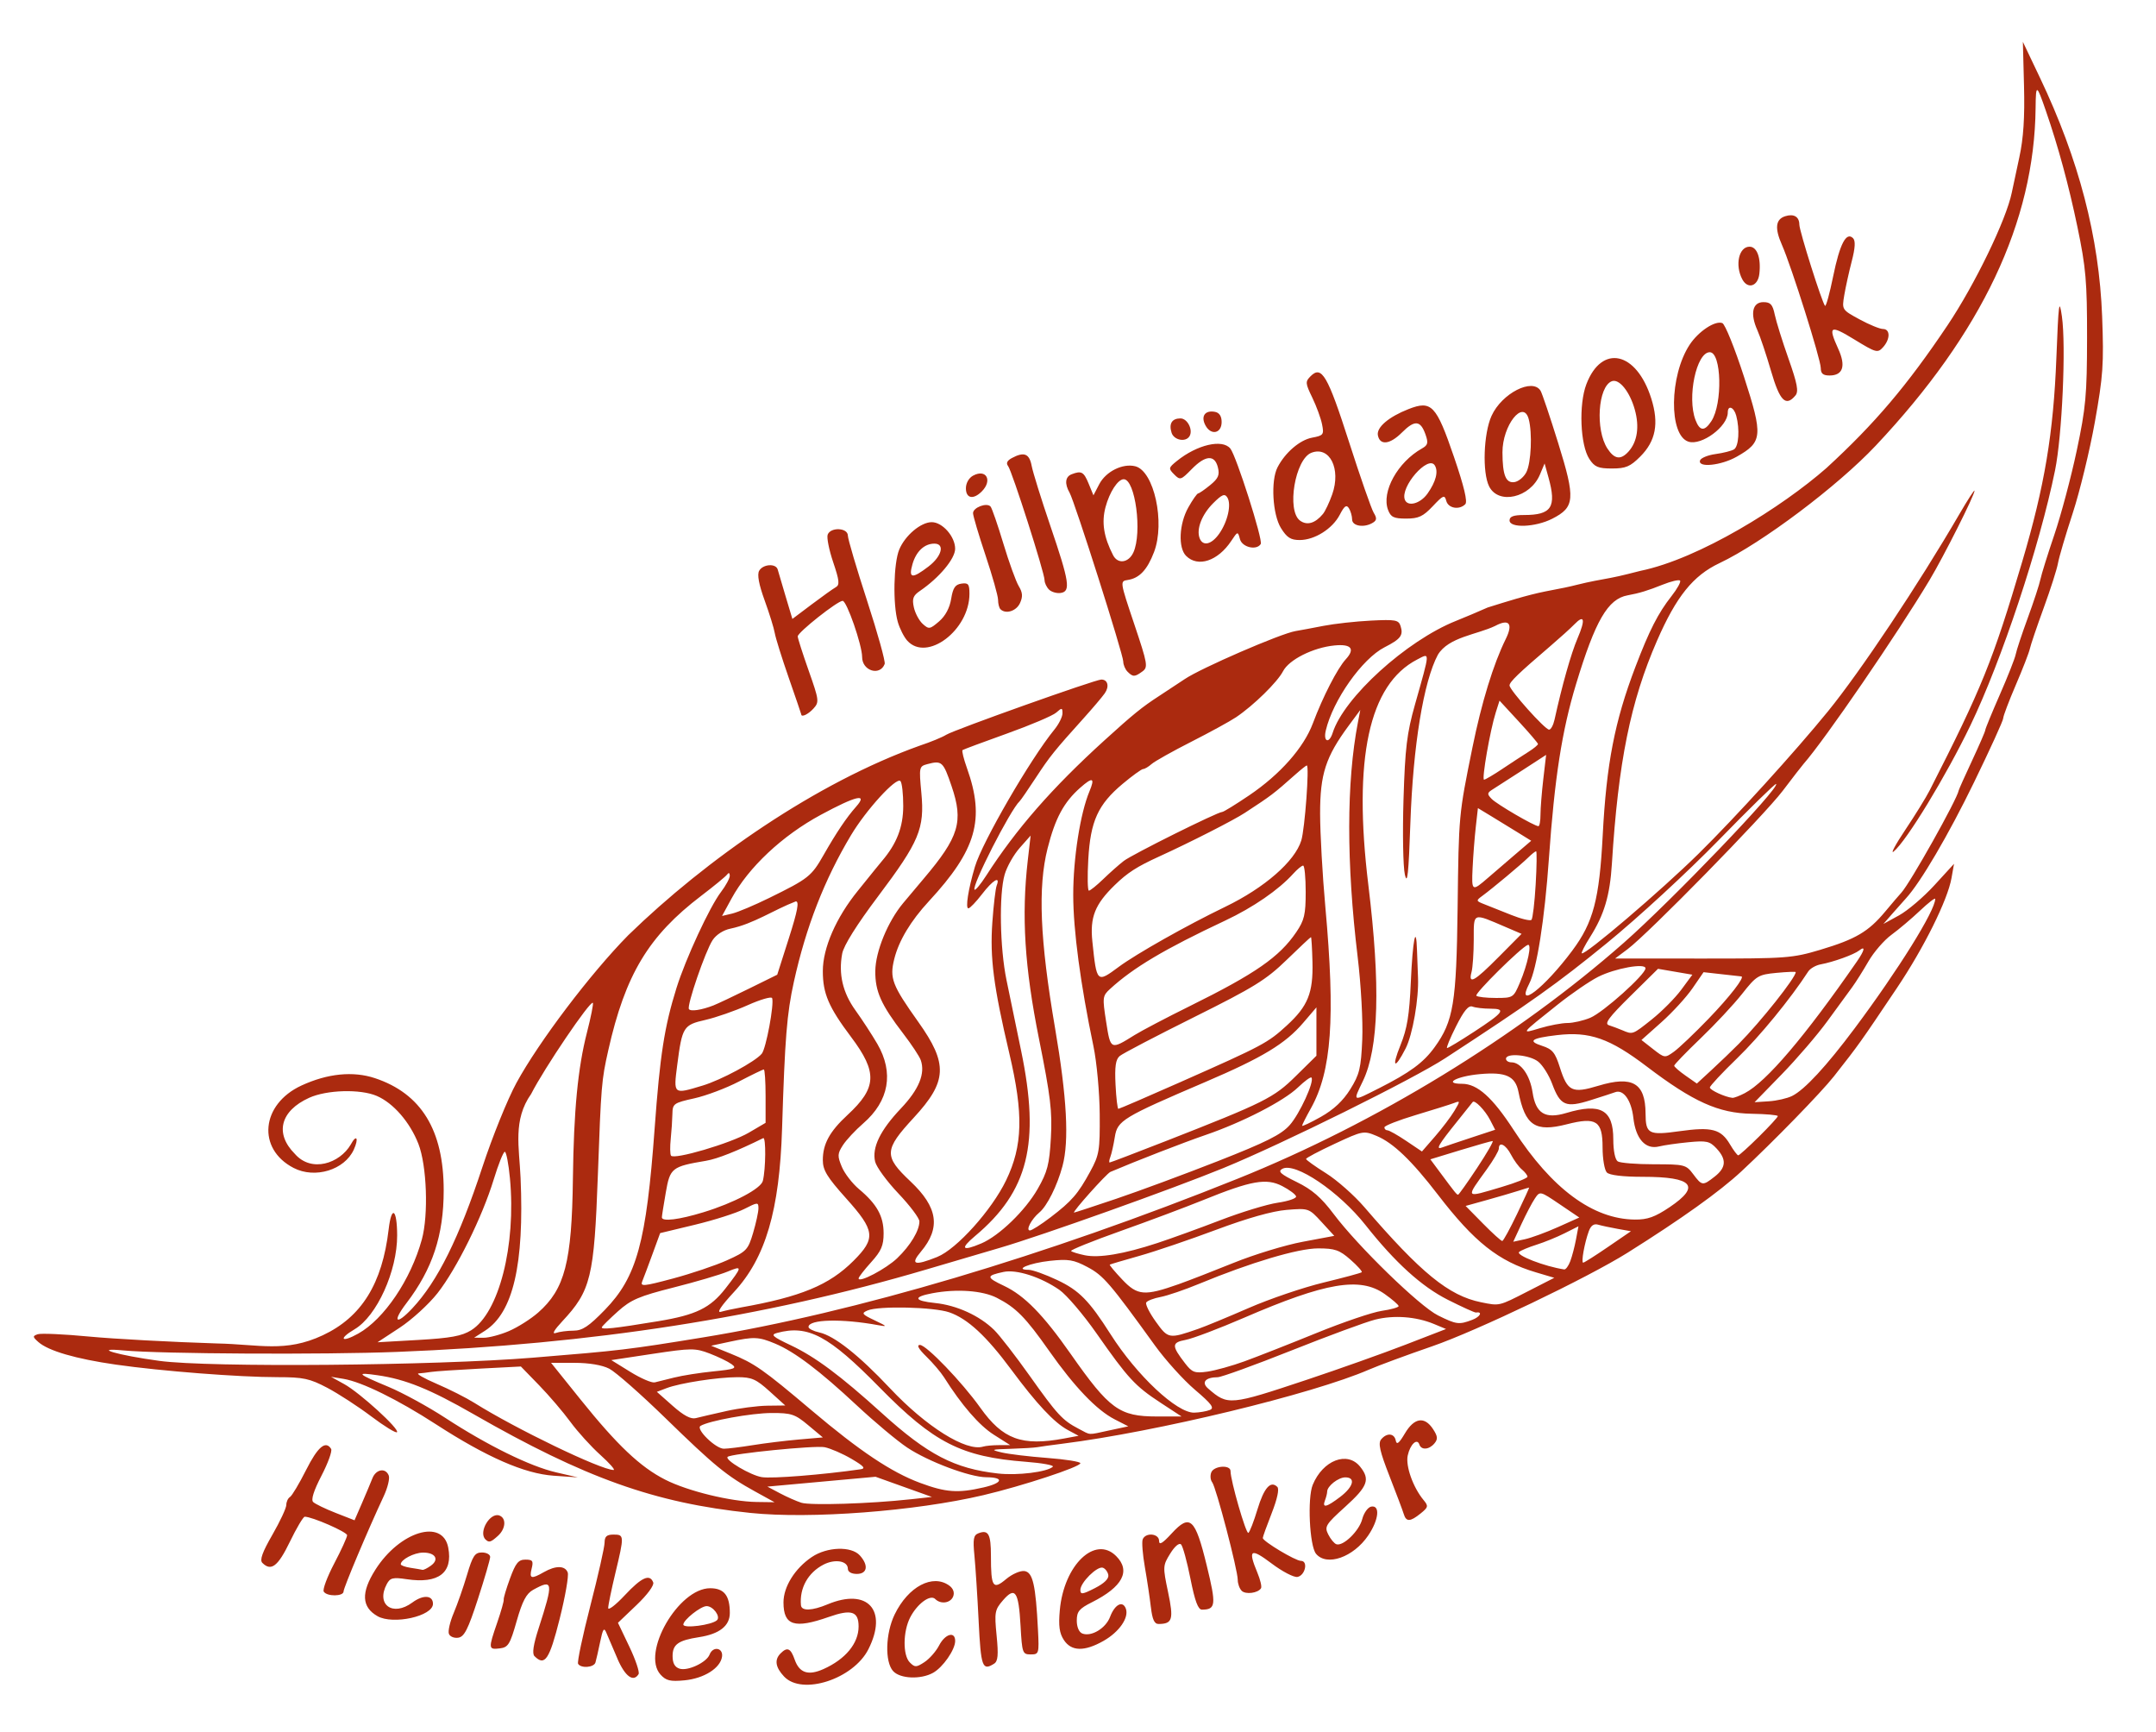 <?xml version="1.0" encoding="UTF-8" standalone="no"?>
<!-- Created with Inkscape (http://www.inkscape.org/) -->

<svg
   xmlns:dc="http://purl.org/dc/elements/1.1/"
   xmlns:cc="http://creativecommons.org/ns#"
   xmlns:rdf="http://www.w3.org/1999/02/22-rdf-syntax-ns#"
   xmlns:svg="http://www.w3.org/2000/svg"
   xmlns="http://www.w3.org/2000/svg"
   xmlns:sodipodi="http://sodipodi.sourceforge.net/DTD/sodipodi-0.dtd"
   xmlns:inkscape="http://www.inkscape.org/namespaces/inkscape"
   version="1.1"
   id="svg2"
   width="125"
   height="100.389"
   viewBox="0 0 125 100.389"
   sodipodi:docname="20250317_LOGO_Haeder_125x100.svg"
   inkscape:version="0.92.5 (2060ec1f9f, 2020-04-08)"
   inkscape:export-filename="20250317Logo.png"
   inkscape:export-xdpi="96"
   inkscape:export-ydpi="96">
  <defs
     id="defs6" />
  <sodipodi:namedview
     pagecolor="#ffffff"
     bordercolor="#666666"
     borderopacity="1"
     objecttolerance="10"
     gridtolerance="10"
     guidetolerance="10"
     inkscape:pageopacity="0"
     inkscape:pageshadow="2"
     inkscape:window-width="1920"
     inkscape:window-height="1016"
     id="namedview4"
     showgrid="false"
     inkscape:zoom="1.4142136"
     inkscape:cx="295.24601"
     inkscape:cy="158.94478"
     inkscape:window-x="0"
     inkscape:window-y="27"
     inkscape:window-maximized="1"
     inkscape:current-layer="layer1"
     inkscape:showpageshadow="2"
     inkscape:pagecheckerboard="0"
     inkscape:deskcolor="#d1d1d1" />
  <g
     id="g820"
     transform="translate(-44.611,-137.346)" />
  <g
     inkscape:groupmode="layer"
     id="layer1"
     inkscape:label="Freigestellt ohne Schatten"
     style="display:inline"
     transform="translate(-44.611,-137.346)">
    <g
       id="g919"
       transform="matrix(0.776,0,0,0.776,10.013,53.362)">
      <path
         inkscape:export-ydpi="259.31"
         inkscape:export-xdpi="259.31"
         sodipodi:nodetypes="csccsssssssccssccsssscsccccssccscccccssssccccccsscccccccccssccscscscsccscssscsccscscscccsscscccscccsccccsscscccscccsccssccccsccccscccssccccsscscscscccccccccsccssccccssccscsccscccscccscccsscccscccsccsccccscccsccsccssccccccssccsccccsssccsccscscssccscccsccsccssccccccscscccscssccsscscsscccsccsscscscccscsssscscscsscscccccssscscscsccccccccssccsssccscsccccscsssccssccscscccscccccsscccscsssccsccscscscccsccscsscssscccsccccccccscccscccccccccccsccsccccscsscscsccccccccscsccsccsssscssssssscssccsscccscccsscccscccccsccsssccccsssccccsssccsscccscssccscsssscscsscssccccscssccscsscscccssscsccssssssccsssccccccsccscccccscccccccccccsscsccscccsssscccccsssscsscsssssscsccssssscccsccsccscscccssscsscccscssccccccscscccsscsscsccscccscccssscccsscccssccscscsscccsscsccscccccscccsssscsscscccccccssccscccsscsccccccccsscsscscsccccsscccccscccscscssccccscscccsccscsccsscsscscscccscccsscccscsscsccssccsscccccsscccccccscssccscccsssccccsccsscsssscscscssccssscssscssccccsccscscsccccccccscsscccccssssssssscssssccsccccccccscccccccscsscssccssccsccccccccssssscccssccccsssscssccsscscsccccscssssscccscccsccscccscccccscscccsccssccccsccsccccccscscsccccscccccccccscccsscccssssscccccsccscccssscccsccscccsccsscccsccccccscccscsscccssccccccscccccssccccscccsscccssccccsssccssccccsscsccscscccccccsccscsccsccssccsccccscccsccsccsscscscscscscscccscc"
         inkscape:connector-curvature="0"
         id="path824-3-6"
         d="m 103.168,233.466 c -0.652,-0.694 -0.736,-1.257 -0.26,-1.733 0.499,-0.499 0.753,-0.386 1.052,0.47 0.347,0.995 1.014,1.214 2.149,0.705 1.649,-0.739 2.625,-1.923 2.625,-3.183 0,-1.132 -0.538,-1.305 -2.22,-0.714 -2.577,0.906 -3.392,0.645 -3.392,-1.087 0,-1.168 0.855,-2.537 2.117,-3.387 1.137,-0.766 2.947,-0.826 3.587,-0.119 0.669,0.739 0.564,1.382 -0.226,1.382 -0.402,0 -0.668,-0.153 -0.668,-0.383 0,-0.592 -0.958,-0.757 -1.818,-0.313 -1.161,0.6 -1.805,1.758 -1.687,3.034 0.041,0.448 0.825,0.421 1.994,-0.067 2.988,-1.248 4.518,0.434 3.048,3.351 -1.127,2.235 -4.954,3.476 -6.3,2.044 z m -9.235,-0.149 c -1.451,-1.603 1.337,-6.448 3.71,-6.448 1.04,0 1.47,0.541 1.47,1.847 0,0.966 -0.775,1.574 -2.31,1.81 -1.547,0.238 -1.966,0.539 -1.966,1.412 0,0.533 0.162,0.826 0.521,0.94 0.613,0.195 2.018,-0.466 2.244,-1.055 0.249,-0.65 1.028,-0.512 0.928,0.164 -0.127,0.855 -1.348,1.622 -2.805,1.762 -1.063,0.102 -1.378,0.026 -1.792,-0.431 z m 4.22,-4.059 c 0.288,-0.272 -0.286,-1.053 -0.774,-1.053 -0.438,0 -1.74,1.032 -1.74,1.379 0,0.312 2.129,0.036 2.514,-0.326 z m -7.429,2.889 c -0.335,-0.772 -0.709,-1.644 -0.83,-1.937 -0.181,-0.441 -0.264,-0.323 -0.47,0.668 -0.138,0.661 -0.295,1.353 -0.35,1.537 -0.113,0.379 -1.079,0.455 -1.297,0.102 -0.079,-0.128 0.334,-2.082 0.916,-4.343 0.583,-2.261 1.061,-4.381 1.063,-4.712 0.003,-0.462 0.157,-0.601 0.671,-0.601 0.803,0 0.807,0.074 0.132,2.89 -0.293,1.222 -0.533,2.389 -0.533,2.594 0,0.205 0.558,-0.224 1.239,-0.952 1.258,-1.344 1.871,-1.621 2.125,-0.958 0.082,0.213 -0.44,0.922 -1.247,1.691 l -1.388,1.324 0.852,1.785 c 0.469,0.982 0.778,1.905 0.688,2.051 -0.386,0.625 -1,0.181 -1.573,-1.138 z m 20.59,0.914 c -0.63,-0.696 -0.573,-2.814 0.113,-4.231 1.012,-2.09 2.849,-3.059 4.085,-2.155 0.292,0.214 0.4,0.513 0.29,0.802 -0.194,0.506 -0.93,0.613 -1.346,0.196 -0.364,-0.364 -1.339,0.353 -1.865,1.37 -0.548,1.059 -0.563,2.838 -0.029,3.371 0.377,0.377 0.481,0.375 1.095,-0.028 0.373,-0.245 0.865,-0.804 1.092,-1.244 0.451,-0.872 1.202,-1.08 1.2,-0.332 -0.003,0.655 -0.916,1.969 -1.652,2.378 -0.923,0.512 -2.462,0.446 -2.981,-0.127 z m 6.39,-3.72 c -0.093,-1.874 -0.235,-4.082 -0.316,-4.907 -0.121,-1.242 -0.07,-1.529 0.3,-1.671 0.744,-0.286 0.933,0.057 0.933,1.695 0,2.33 0.15,2.558 1.134,1.729 0.446,-0.375 1.063,-0.645 1.372,-0.601 0.624,0.089 0.838,1.022 1.009,4.398 0.09,1.775 0.074,1.829 -0.545,1.829 -0.609,0 -0.643,-0.096 -0.757,-2.138 -0.144,-2.576 -0.403,-2.954 -1.31,-1.907 -0.617,0.713 -0.65,0.894 -0.479,2.634 0.144,1.457 0.102,1.92 -0.187,2.104 -0.876,0.555 -0.985,0.255 -1.155,-3.164 z m -33.187,2.601 c -0.185,-0.185 -0.086,-0.85 0.308,-2.071 1.126,-3.491 1.094,-3.711 -0.41,-2.881 -0.507,0.28 -0.802,0.84 -1.227,2.329 -0.5,1.754 -0.633,1.969 -1.269,2.045 -0.851,0.101 -0.858,0.026 -0.183,-1.935 0.29,-0.843 0.508,-1.614 0.484,-1.712 -0.024,-0.099 0.188,-0.811 0.471,-1.582 0.423,-1.154 0.627,-1.403 1.149,-1.403 0.543,0 0.61,0.096 0.467,0.668 -0.191,0.761 -0.033,0.807 0.911,0.267 0.887,-0.507 1.583,-0.498 1.783,0.024 0.09,0.234 -0.182,1.797 -0.604,3.474 -0.765,3.043 -1.107,3.549 -1.879,2.777 z m 39.553,-1.206 c -0.336,-0.513 -0.409,-1.053 -0.303,-2.228 0.306,-3.375 2.637,-5.615 4.208,-4.043 1.111,1.111 0.49,2.298 -1.804,3.449 -0.959,0.481 -1.136,0.696 -1.136,1.375 0,0.483 0.167,0.869 0.418,0.965 0.67,0.257 1.746,-0.39 2.069,-1.245 0.351,-0.93 0.939,-1.242 1.176,-0.623 0.257,0.67 -0.487,1.749 -1.666,2.417 -1.43,0.81 -2.402,0.788 -2.962,-0.067 z m 3.321,-4.86 c -0.046,-0.237 -0.231,-0.48 -0.41,-0.54 -0.417,-0.139 -1.678,1.109 -1.678,1.661 0,0.358 0.158,0.338 1.086,-0.136 0.701,-0.358 1.056,-0.707 1.002,-0.985 z m -49.267,4.4 c -0.079,-0.205 0.083,-0.905 0.358,-1.555 0.276,-0.65 0.724,-1.934 0.997,-2.853 0.422,-1.424 0.586,-1.67 1.113,-1.67 0.34,0 0.616,0.15 0.615,0.334 -0.002,0.184 -0.413,1.597 -0.915,3.14 -0.738,2.271 -1.018,2.822 -1.468,2.892 -0.306,0.047 -0.621,-0.082 -0.699,-0.287 z m 52.445,-2.003 c -0.081,-0.698 -0.282,-2.04 -0.447,-2.981 -0.165,-0.942 -0.239,-1.874 -0.163,-2.071 0.207,-0.539 1.223,-0.449 1.225,0.109 8.4e-4,0.342 0.252,0.194 0.932,-0.546 1.382,-1.504 1.765,-1.155 2.63,2.393 0.719,2.949 0.682,3.282 -0.356,3.292 -0.291,0.003 -0.528,-0.633 -0.863,-2.315 -0.254,-1.275 -0.569,-2.426 -0.701,-2.558 -0.141,-0.141 -0.474,0.141 -0.81,0.685 -0.555,0.897 -0.559,0.981 -0.161,2.873 0.43,2.046 0.333,2.375 -0.704,2.385 -0.319,0.003 -0.472,-0.33 -0.58,-1.265 z m -57.778,0.683 c -1.192,-0.676 -1.243,-1.763 -0.162,-3.468 1.819,-2.869 5.027,-3.844 5.445,-1.656 0.361,1.89 -0.729,2.719 -3.108,2.362 -1.029,-0.154 -1.232,-0.104 -1.483,0.365 -0.825,1.541 0.448,2.457 1.911,1.376 0.808,-0.597 1.539,-0.55 1.539,0.1 0,0.921 -2.976,1.583 -4.142,0.922 z m 3.998,-3.782 c 0.636,-0.465 0.314,-0.978 -0.607,-0.967 -0.672,0.008 -1.654,0.526 -1.654,0.872 0,0.084 0.331,0.203 0.735,0.265 0.404,0.061 0.802,0.129 0.884,0.151 0.082,0.022 0.371,-0.122 0.642,-0.32 z m -8.016,1.949 c -0.096,-0.155 0.258,-1.105 0.786,-2.11 0.528,-1.005 0.96,-1.952 0.96,-2.104 0,-0.241 -2.614,-1.383 -3.165,-1.383 -0.113,0 -0.613,0.842 -1.111,1.871 -0.89,1.84 -1.402,2.233 -2.056,1.578 -0.212,-0.212 -0.006,-0.79 0.748,-2.098 0.572,-0.993 1.041,-1.997 1.041,-2.23 0,-0.234 0.123,-0.501 0.274,-0.594 0.151,-0.093 0.693,-1.002 1.206,-2.02 0.873,-1.733 1.462,-2.229 1.868,-1.572 0.095,0.153 -0.228,1.051 -0.717,1.994 -0.584,1.126 -0.798,1.803 -0.624,1.973 0.146,0.142 0.9,0.508 1.677,0.812 l 1.413,0.553 0.551,-1.269 c 0.303,-0.698 0.656,-1.54 0.786,-1.871 0.267,-0.683 0.99,-0.802 1.221,-0.199 0.085,0.221 -0.085,0.912 -0.376,1.537 -1.19,2.546 -3.001,6.841 -3.001,7.118 0,0.378 -1.247,0.39 -1.479,0.014 z m 68.578,-0.069 c -0.159,-0.159 -0.29,-0.525 -0.29,-0.812 0,-0.739 -1.62,-6.925 -1.908,-7.287 -0.132,-0.165 -0.164,-0.496 -0.072,-0.735 0.194,-0.507 1.448,-0.594 1.442,-0.101 -0.007,0.689 1.157,4.723 1.332,4.615 0.1,-0.062 0.407,-0.853 0.68,-1.757 0.488,-1.612 0.986,-2.174 1.484,-1.676 0.155,0.155 -0.004,0.897 -0.419,1.957 -0.368,0.939 -0.669,1.774 -0.668,1.857 8.3e-4,0.247 2.438,1.709 2.85,1.709 0.558,0 0.324,1.089 -0.258,1.2 -0.264,0.05 -1.136,-0.403 -1.937,-1.008 -1.572,-1.187 -1.784,-1.048 -1.058,0.692 0.219,0.525 0.342,1.048 0.271,1.162 -0.226,0.366 -1.151,0.485 -1.45,0.187 z m 5.559,-2.759 c -0.486,-0.585 -0.656,-4.162 -0.245,-5.155 0.76,-1.834 2.581,-2.535 3.533,-1.359 0.774,0.956 0.583,1.472 -1.105,3 -1.473,1.333 -1.565,1.484 -1.269,2.072 0.176,0.349 0.449,0.678 0.608,0.73 0.507,0.167 1.701,-0.992 1.929,-1.873 0.121,-0.468 0.423,-0.89 0.671,-0.938 0.686,-0.132 0.569,0.991 -0.225,2.159 -1.106,1.628 -3.1,2.326 -3.898,1.364 z m 1.809,-4.252 c 0.99,-0.755 1.172,-1.456 0.378,-1.456 -0.524,0 -1.355,0.654 -1.355,1.066 0,0.124 -0.073,0.417 -0.162,0.649 -0.231,0.603 0.112,0.524 1.139,-0.259 z m -63.867,3.176 c -0.539,-0.539 0.351,-2.048 1.05,-1.78 0.527,0.202 0.468,0.99 -0.113,1.515 -0.54,0.489 -0.674,0.527 -0.937,0.264 z M 149.464,221.324 c -0.077,-0.257 -0.558,-1.534 -1.068,-2.837 -0.718,-1.834 -0.858,-2.453 -0.62,-2.739 0.425,-0.512 0.986,-0.463 1.093,0.094 0.066,0.342 0.244,0.202 0.679,-0.534 0.696,-1.18 1.466,-1.301 2.103,-0.329 0.353,0.539 0.374,0.747 0.107,1.069 -0.397,0.478 -0.982,0.522 -1.128,0.085 -0.167,-0.502 -0.685,-0.016 -0.868,0.815 -0.172,0.785 0.395,2.384 1.182,3.333 0.374,0.45 0.355,0.537 -0.219,1.002 -0.78,0.632 -1.081,0.641 -1.261,0.041 z m -48.809,-0.08 c -7.149,-0.742 -12.364,-2.603 -20.706,-7.388 -3.24,-1.858 -5.067,-2.598 -7.158,-2.898 -1.663,-0.239 -1.552,-0.122 0.829,0.871 1.044,0.435 2.947,1.475 4.229,2.311 3.168,2.065 6.33,3.619 8.283,4.072 l 1.624,0.376 -1.811,-0.126 c -2.174,-0.151 -4.993,-1.383 -8.791,-3.842 -2.849,-1.845 -5.541,-3.168 -6.902,-3.391 l -0.935,-0.154 0.99,0.548 c 1.169,0.647 4.154,3.37 3.938,3.59 -0.083,0.084 -0.953,-0.451 -1.934,-1.19 -0.981,-0.739 -2.459,-1.698 -3.284,-2.132 -1.308,-0.688 -1.782,-0.789 -3.692,-0.789 -2.883,0 -8.7,-0.451 -12.096,-0.938 -2.992,-0.429 -5.042,-1.026 -5.786,-1.686 -0.436,-0.386 -0.441,-0.446 -0.052,-0.582 0.238,-0.084 1.959,-0.007 3.826,0.171 1.866,0.178 6.173,0.41 9.572,0.517 3.158,0.064 5.098,0.7 7.897,-0.609 2.898,-1.356 4.451,-3.851 4.927,-7.916 0.214,-1.827 0.628,-1.536 0.635,0.446 0.008,2.666 -1.518,6.037 -3.178,7.017 -1.246,0.736 -0.993,1.035 0.273,0.324 1.939,-1.09 3.927,-4.033 4.75,-7.032 0.505,-1.839 0.372,-5.533 -0.257,-7.139 -0.637,-1.627 -1.874,-3.051 -3.113,-3.583 -1.227,-0.527 -3.733,-0.456 -5.051,0.142 -2.158,0.98 -2.587,2.669 -1.064,4.192 1.238,1.422 3.348,0.712 4.174,-0.703 0.429,-0.801 0.619,-0.48 0.227,0.381 -0.693,1.522 -2.902,2.194 -4.497,1.369 -2.754,-1.424 -2.44,-4.754 0.581,-6.154 1.948,-0.902 3.862,-1.095 5.493,-0.553 3.463,1.15 5.139,3.884 5.139,8.378 0,3.358 -0.832,5.874 -2.789,8.438 -1.083,1.419 -0.773,1.678 0.448,0.374 1.887,-2.016 3.492,-5.252 5.235,-10.556 0.737,-2.242 1.88,-5.068 2.541,-6.28 1.679,-3.081 5.534,-8.171 8.354,-11.032 5.817,-5.662 14.02,-11.387 21.79,-14.164 0.789,-0.261 1.675,-0.625 1.969,-0.81 0.582,-0.367 11.139,-4.125 11.586,-4.125 0.486,0 0.614,0.519 0.255,1.031 -0.192,0.274 -0.891,1.098 -1.552,1.832 -2.218,2.461 -2.552,2.875 -3.607,4.486 -0.578,0.882 -1.116,1.664 -1.196,1.737 -0.696,0.64 -3.616,6.368 -3.371,6.613 0.065,0.065 0.454,-0.405 0.864,-1.043 2.257,-3.505 4.917,-6.549 8.84,-10.113 2.138,-1.943 2.818,-2.494 4.086,-3.315 0.659,-0.427 1.518,-0.994 1.909,-1.259 1.202,-0.817 7.169,-3.403 8.28,-3.589 0.347,-0.058 1.292,-0.234 2.1,-0.392 0.808,-0.157 2.396,-0.333 3.529,-0.39 1.847,-0.093 2.076,-0.051 2.222,0.41 0.219,0.691 0.01,0.966 -1.203,1.585 -1.666,0.85 -3.855,3.952 -4.386,6.216 -0.2,0.855 0.25,1.008 0.514,0.175 0.838,-2.641 5.514,-6.887 9.212,-8.364 0.661,-0.264 1.728,-0.715 2.371,-1.002 1.425,-0.444 2.896,-0.916 4.31,-1.2 1.327,-0.251 1.748,-0.34 2.405,-0.506 0.367,-0.093 0.939,-0.22 1.269,-0.282 0.331,-0.062 0.872,-0.163 1.203,-0.225 0.331,-0.062 0.902,-0.189 1.269,-0.283 0.367,-0.094 0.788,-0.2 0.935,-0.236 4.435,-0.907 10.623,-4.791 13.919,-7.686 3.608,-3.311 6.033,-6.169 9.042,-10.656 2.051,-3.058 4.388,-7.881 4.804,-9.913 0.072,-0.354 0.327,-1.545 0.566,-2.648 0.307,-1.416 0.409,-2.975 0.349,-5.312 l -0.086,-3.308 1.27,2.668 c 2.918,6.128 4.428,11.922 4.652,17.845 0.134,3.561 0.073,4.443 -0.545,7.895 -0.383,2.137 -1.129,5.204 -1.657,6.815 -0.528,1.611 -1.021,3.284 -1.096,3.719 -0.074,0.434 -0.554,1.938 -1.066,3.34 -0.512,1.403 -0.978,2.777 -1.036,3.055 -0.058,0.277 -0.529,1.493 -1.048,2.701 -0.519,1.208 -0.944,2.332 -0.944,2.497 0,0.165 -0.981,2.317 -2.18,4.782 -1.91,3.928 -3.992,7.476 -5.088,8.669 -0.192,0.209 -0.649,0.724 -1.017,1.145 l -0.668,0.765 1.172,-0.643 c 0.644,-0.354 1.832,-1.365 2.639,-2.247 l 1.468,-1.603 -0.189,1.069 c -0.29,1.639 -2.066,5.215 -4.077,8.208 -2.814,4.189 -2.802,4.173 -4.707,6.598 -0.939,1.195 -4.536,4.889 -6.916,7.102 -1.622,1.508 -4.473,3.545 -8.497,6.072 -2.994,1.879 -11.283,5.848 -14.608,6.994 -1.887,0.65 -4.009,1.434 -4.716,1.741 -4.207,1.829 -15.908,4.656 -22.9,5.534 -0.808,0.101 -1.65,0.218 -1.871,0.259 -0.22,0.041 -1.122,0.096 -2.004,0.123 -1.474,0.044 -1.528,0.066 -0.668,0.272 0.514,0.123 2.048,0.308 3.407,0.41 1.36,0.102 2.472,0.28 2.472,0.394 0,0.274 -4.333,1.701 -7.25,2.387 -5.091,1.198 -12.903,1.793 -17.398,1.327 z m 11.954,-1.018 1.603,-0.176 -2.106,-0.754 -2.106,-0.754 -4.041,0.368 -4.041,0.368 0.934,0.495 c 0.513,0.272 1.235,0.592 1.603,0.709 0.671,0.214 5.146,0.074 8.152,-0.257 z m -11.597,-0.576 c -2.144,-1.182 -3.04,-1.915 -6.709,-5.488 -1.837,-1.789 -3.725,-3.45 -4.196,-3.692 -0.535,-0.274 -1.509,-0.438 -2.602,-0.438 h -1.747 l 2.201,2.739 c 2.742,3.412 4.461,5.04 6.324,5.987 1.677,0.854 4.905,1.641 6.835,1.668 l 1.336,0.018 -1.442,-0.795 z m 17.044,-0.308 c 1.462,-0.338 1.58,-0.755 0.216,-0.764 -1.241,-0.008 -4.326,-1.165 -5.902,-2.214 -0.751,-0.499 -2.447,-1.918 -3.77,-3.153 -2.789,-2.603 -4.655,-4.014 -6.112,-4.62 -1.226,-0.51 -1.576,-0.524 -3.392,-0.134 l -1.38,0.296 1.462,0.594 c 1.78,0.723 2.426,1.176 6.048,4.238 3.592,3.037 5.957,4.617 8.098,5.412 1.929,0.717 2.833,0.782 4.73,0.344 z m -9.188,-1.356 c 0.419,-0.06 0.274,-0.23 -0.668,-0.783 -0.661,-0.388 -1.563,-0.779 -2.004,-0.869 -0.71,-0.145 -7.009,0.484 -7.249,0.723 -0.228,0.228 1.71,1.376 2.554,1.513 0.754,0.123 4.56,-0.18 7.367,-0.585 z m 14.377,-0.192 c 0.117,-0.109 -0.788,-0.276 -2.013,-0.37 -4.821,-0.371 -6.862,-1.408 -10.937,-5.559 -3.801,-3.872 -5.334,-4.688 -7.642,-4.07 -0.515,0.138 -0.366,0.273 1.017,0.927 1.829,0.865 3.689,2.25 6.801,5.066 3.446,3.117 5.419,4.142 8.679,4.511 1.445,0.163 3.671,-0.111 4.094,-0.505 z M 89.438,216.909 c -0.692,-0.622 -1.698,-1.732 -2.236,-2.466 -0.538,-0.735 -1.591,-1.967 -2.339,-2.737 l -1.361,-1.401 -3.084,0.16 c -1.696,0.088 -3.325,0.198 -3.619,0.245 -0.294,0.047 -0.715,0.098 -0.935,0.112 -0.22,0.015 0.381,0.362 1.336,0.772 0.955,0.41 2.218,1.047 2.806,1.416 3.117,1.956 9.455,5.012 10.422,5.026 0.147,0.002 -0.299,-0.505 -0.99,-1.127 z m 11.382,-0.727 c 0.899,-0.146 2.446,-0.336 3.438,-0.422 l 1.804,-0.157 -1.094,-0.914 c -0.987,-0.825 -1.255,-0.914 -2.739,-0.91 -1.504,0.004 -4.689,0.583 -5.308,0.965 -0.375,0.232 1.133,1.703 1.744,1.703 0.286,0 1.256,-0.119 2.155,-0.265 z m 18.411,-0.003 h 0.832 l -1.231,-0.781 c -1.087,-0.689 -2.4,-2.205 -3.722,-4.297 -0.232,-0.367 -0.823,-1.059 -1.312,-1.537 -0.585,-0.571 -0.749,-0.869 -0.48,-0.869 0.476,0 3.146,2.775 4.503,4.681 1.693,2.378 3.104,2.896 6.28,2.305 l 1.069,-0.199 -0.802,-0.432 c -1.021,-0.55 -2.325,-1.942 -4.236,-4.521 -1.852,-2.499 -3.251,-3.794 -4.615,-4.268 -1.158,-0.403 -5.287,-0.498 -6.115,-0.141 -0.479,0.206 -0.423,0.284 0.534,0.738 0.945,0.449 0.976,0.49 0.267,0.36 -2.726,-0.503 -5.211,-0.44 -5.211,0.133 0,0.129 0.365,0.314 0.812,0.412 1.11,0.244 2.956,1.702 5.276,4.169 2.708,2.879 5.692,4.746 6.961,4.356 0.196,-0.06 0.73,-0.109 1.188,-0.109 z m 8.25,-1.103 1.403,-0.301 -1.021,-0.524 c -1.342,-0.688 -2.998,-2.419 -4.89,-5.108 -1.77,-2.517 -2.479,-3.237 -3.91,-3.968 -1.068,-0.546 -3,-0.684 -4.816,-0.343 -1.471,0.276 -1.39,0.566 0.206,0.731 1.612,0.166 3.315,0.943 4.407,2.011 0.405,0.396 1.594,1.93 2.643,3.407 2.074,2.924 2.464,3.346 3.668,3.974 0.956,0.498 0.627,0.481 2.311,0.12 z m -28.635,-1.442 c 0.955,-0.212 2.338,-0.393 3.073,-0.401 l 1.336,-0.016 -1.17,-1.058 c -1.009,-0.912 -1.34,-1.058 -2.405,-1.056 -1.482,0.003 -4.288,0.436 -5.293,0.819 l -0.725,0.276 1.189,1.052 c 0.82,0.726 1.355,1.008 1.724,0.911 0.294,-0.077 1.316,-0.314 2.272,-0.526 z m 32.444,-0.626 c -1.899,-1.243 -2.426,-1.813 -4.772,-5.166 -0.997,-1.425 -2.25,-2.893 -2.784,-3.263 -1.39,-0.962 -3.206,-1.545 -4.169,-1.339 -1.319,0.283 -1.315,0.403 0.038,1.042 1.52,0.718 2.921,2.149 4.975,5.081 2.901,4.14 3.637,4.674 6.443,4.676 l 1.845,0.001 -1.578,-1.033 z m 3.684,0.546 c 0.364,-0.146 0.149,-0.44 -1.108,-1.509 -0.858,-0.73 -2.204,-2.219 -2.991,-3.309 -3.365,-4.661 -3.853,-5.229 -5.038,-5.858 -1.034,-0.549 -1.427,-0.614 -2.806,-0.466 -1.528,0.165 -2.727,0.67 -1.59,0.671 0.287,1.2e-4 1.25,0.345 2.141,0.767 1.63,0.771 2.378,1.532 3.976,4.043 1.962,3.084 4.961,5.895 6.254,5.86 0.391,-0.01 0.914,-0.101 1.163,-0.2 z m 7.298,-2.275 c 2.352,-0.784 5.643,-1.954 7.314,-2.6 l 3.038,-1.175 -0.9,-0.374 c -1.338,-0.556 -2.999,-0.679 -4.401,-0.326 -0.685,0.173 -3.498,1.21 -6.25,2.305 -2.752,1.095 -5.232,1.993 -5.51,1.996 -0.922,0.007 -1.242,0.388 -0.712,0.847 1.478,1.28 1.597,1.269 7.422,-0.673 z m -47.301,-0.151 c 0.588,-0.15 1.899,-0.356 2.913,-0.458 1.619,-0.163 1.785,-0.229 1.359,-0.54 -0.267,-0.195 -1.005,-0.553 -1.641,-0.796 -1.079,-0.412 -1.361,-0.41 -4.25,0.026 l -3.094,0.468 1.421,0.879 c 0.782,0.484 1.602,0.837 1.822,0.786 0.22,-0.051 0.882,-0.216 1.47,-0.366 z m 42.624,-1.221 c 0.956,-0.348 3.361,-1.294 5.346,-2.102 1.984,-0.808 4.179,-1.554 4.877,-1.656 0.698,-0.102 1.267,-0.263 1.264,-0.356 -0.003,-0.093 -0.473,-0.501 -1.045,-0.905 -1.835,-1.298 -4.393,-0.866 -10.507,1.777 -1.874,0.81 -3.835,1.553 -4.359,1.651 -1.056,0.198 -1.062,0.432 -0.049,1.745 0.532,0.69 0.719,0.76 1.667,0.628 0.587,-0.082 1.85,-0.433 2.806,-0.781 z m -53.179,-0.262 c 6.54,-0.533 7.086,-0.598 12.694,-1.513 11.339,-1.85 25.526,-6.062 39.952,-11.858 10.328,-4.15 20.845,-10.576 28.851,-17.628 3.588,-3.161 11.656,-11.572 11.372,-11.857 -0.056,-0.056 -1.989,1.835 -4.296,4.202 -2.346,2.407 -6.034,5.803 -8.369,7.705 -3.719,3.03 -5.573,4.35 -12.058,8.582 -2.384,1.556 -12.181,6.406 -16.569,8.202 -3.827,1.567 -13.573,5.045 -16.702,5.96 -1.029,0.301 -3.494,1.027 -5.478,1.613 -12.136,3.584 -25.011,5.59 -39.551,6.161 -5.508,0.216 -17.647,0.152 -20.444,-0.109 -2.446,-0.228 -0.442,0.356 2.672,0.779 3.727,0.506 20.553,0.362 27.926,-0.239 z m -4.634,-2.044 c 2.079,-1.285 3.373,-6.341 2.903,-11.349 -0.102,-1.092 -0.275,-1.986 -0.383,-1.986 -0.109,0 -0.482,0.932 -0.83,2.071 -0.856,2.803 -2.766,6.664 -4.197,8.488 -0.648,0.825 -1.921,1.988 -2.831,2.585 l -1.653,1.085 3.054,-0.174 c 2.398,-0.137 3.244,-0.291 3.937,-0.72 z m 2.835,0.053 c 0.652,-0.279 1.631,-0.899 2.176,-1.378 1.993,-1.75 2.517,-3.77 2.596,-10.006 0.064,-5.088 0.369,-8.263 1.052,-10.924 0.297,-1.158 0.494,-2.151 0.438,-2.206 -0.193,-0.194 -3.637,4.889 -4.61,6.805 -1.379,1.951 -0.889,3.984 -0.79,6.264 0.281,6.472 -0.558,10.077 -2.657,11.423 l -0.815,0.522 0.713,0.004 c 0.392,0.002 1.246,-0.224 1.898,-0.504 z m 51.507,-0.166 c 0.516,-0.179 2.209,-0.879 3.764,-1.556 1.554,-0.677 4.065,-1.531 5.579,-1.897 1.514,-0.367 2.801,-0.714 2.859,-0.773 0.058,-0.058 -0.323,-0.483 -0.848,-0.943 -0.819,-0.719 -1.159,-0.837 -2.41,-0.837 -1.501,0 -5.042,1.054 -8.894,2.648 -1.073,0.444 -2.367,0.885 -2.876,0.981 -0.509,0.095 -0.991,0.28 -1.072,0.411 -0.081,0.131 0.24,0.776 0.713,1.434 0.928,1.292 0.975,1.3 3.184,0.533 z m -46.693,0.14 c 0.665,0 1.14,-0.315 2.346,-1.555 2.387,-2.454 3.098,-5.046 3.718,-13.544 0.401,-5.498 0.729,-7.604 1.633,-10.498 0.684,-2.188 2.481,-6.066 3.323,-7.17 0.365,-0.478 0.661,-1.028 0.659,-1.221 -0.003,-0.215 -0.081,-0.248 -0.2,-0.085 -0.108,0.147 -0.978,0.862 -1.933,1.589 -3.936,2.995 -5.672,5.88 -6.947,11.549 -0.502,2.233 -0.533,2.602 -0.776,9.31 -0.277,7.641 -0.519,8.636 -2.661,10.929 -0.611,0.654 -0.791,0.977 -0.483,0.869 0.269,-0.095 0.865,-0.173 1.323,-0.173 z m 6.338,-0.708 c 2.819,-0.466 3.886,-0.986 5.022,-2.448 1.277,-1.642 1.288,-1.73 0.156,-1.257 -0.559,0.234 -2.375,0.768 -4.036,1.188 -2.574,0.651 -3.186,0.912 -4.152,1.777 -0.623,0.558 -1.166,1.092 -1.207,1.186 -0.09,0.208 0.882,0.105 4.216,-0.446 z m 60.816,-0.101 c 0.602,-0.229 0.799,-0.631 0.268,-0.547 -0.086,0.014 -1.027,-0.413 -2.09,-0.948 -1.963,-0.989 -3.943,-2.785 -6.151,-5.579 -1.985,-2.513 -5.275,-4.735 -6.224,-4.204 -0.348,0.195 -0.132,0.391 1.084,0.986 1.141,0.558 1.825,1.15 2.751,2.381 1.831,2.434 6.428,6.901 7.803,7.582 1.374,0.681 1.567,0.706 2.558,0.329 z M 99.915,205.899 c 4.504,-0.797 6.623,-1.673 8.441,-3.491 1.681,-1.681 1.613,-2.246 -0.558,-4.667 -1.423,-1.587 -1.737,-2.103 -1.737,-2.853 0,-1.206 0.509,-2.138 1.841,-3.369 2.202,-2.035 2.256,-3.186 0.276,-5.821 -1.683,-2.239 -2.117,-3.25 -2.117,-4.931 0,-1.726 0.989,-3.993 2.617,-5.999 0.541,-0.667 1.105,-1.366 1.254,-1.555 0.149,-0.189 0.396,-0.489 0.548,-0.668 1.107,-1.297 1.585,-2.534 1.589,-4.109 0.002,-0.906 -0.093,-1.746 -0.212,-1.865 -0.31,-0.311 -2.563,2.159 -3.691,4.046 -1.989,3.326 -3.365,6.859 -4.269,10.957 -0.524,2.379 -0.67,4.193 -0.881,10.957 -0.191,6.121 -1.232,9.661 -3.59,12.207 -0.978,1.057 -1.324,1.579 -0.979,1.481 0.293,-0.084 0.953,-0.227 1.467,-0.318 z m 58.792,-1.194 2.004,-1.026 -1.368,-0.406 c -2.8,-0.831 -4.606,-2.262 -7.325,-5.8 -1.961,-2.552 -3.341,-3.875 -4.584,-4.393 -0.963,-0.401 -1.032,-0.388 -3.128,0.588 -1.179,0.549 -2.142,1.059 -2.142,1.132 2.7e-4,0.073 0.672,0.555 1.493,1.069 0.821,0.514 2.107,1.652 2.86,2.527 4.231,4.923 6.312,6.62 8.717,7.109 1.396,0.284 1.322,0.301 3.474,-0.801 z m -26.055,-0.551 c 0.735,-0.26 2.586,-0.978 4.113,-1.596 1.527,-0.618 3.841,-1.324 5.143,-1.568 l 2.366,-0.444 -0.952,-1.037 c -0.946,-1.031 -0.962,-1.036 -2.604,-0.903 -1.065,0.086 -2.933,0.613 -5.259,1.483 -1.984,0.742 -4.57,1.621 -5.746,1.952 -1.176,0.332 -2.172,0.626 -2.213,0.654 -0.042,0.028 0.379,0.531 0.935,1.119 1.136,1.201 1.661,1.243 4.218,0.34 z m -33.751,-1.783 c 1.457,-0.654 1.574,-0.776 1.95,-2.043 0.22,-0.741 0.4,-1.569 0.4,-1.839 0,-0.468 -0.051,-0.465 -1.069,0.054 -0.588,0.3 -2.24,0.827 -3.672,1.172 l -2.603,0.626 -0.575,1.573 c -0.316,0.865 -0.659,1.778 -0.761,2.028 -0.166,0.404 0.089,0.381 2.297,-0.21 1.366,-0.365 3.18,-0.977 4.033,-1.36 z m 12.729,-0.168 c 0.975,-0.935 1.647,-2.052 1.647,-2.736 0,-0.24 -0.705,-1.178 -1.566,-2.084 -0.861,-0.906 -1.645,-1.977 -1.742,-2.38 -0.251,-1.048 0.377,-2.342 1.93,-3.979 1.342,-1.414 1.83,-2.602 1.48,-3.604 -0.097,-0.277 -0.683,-1.165 -1.303,-1.973 -1.666,-2.172 -2.108,-3.161 -2.094,-4.68 0.013,-1.46 0.928,-3.693 2.078,-5.074 0.367,-0.441 1.062,-1.267 1.543,-1.836 2.641,-3.12 2.982,-4.251 2.077,-6.907 -0.627,-1.843 -0.727,-1.932 -1.822,-1.639 -0.601,0.161 -0.615,0.229 -0.435,2.145 0.25,2.671 -0.151,3.63 -3.243,7.741 -1.585,2.107 -2.559,3.661 -2.671,4.262 -0.287,1.531 0.038,2.92 0.996,4.249 0.493,0.685 1.225,1.807 1.626,2.495 1.255,2.153 0.881,4.269 -1.052,5.943 -0.584,0.506 -1.267,1.238 -1.519,1.629 -0.408,0.633 -0.416,0.808 -0.079,1.616 0.208,0.498 0.786,1.247 1.284,1.664 1.334,1.117 1.836,2.017 1.838,3.292 0.001,0.923 -0.173,1.328 -0.934,2.17 -0.514,0.569 -0.935,1.113 -0.935,1.207 0,0.367 2.051,-0.709 2.896,-1.519 z m 50.274,0.242 c 0.134,-0.352 0.326,-1.084 0.428,-1.626 l 0.185,-0.987 -1.036,0.521 c -0.57,0.287 -1.517,0.672 -2.105,0.857 -0.588,0.185 -1.169,0.428 -1.292,0.54 -0.266,0.244 1.909,1.085 3.37,1.304 0.114,0.017 0.316,-0.257 0.45,-0.609 z m -47.288,-0.328 c 1.442,-0.577 4.066,-3.496 5.136,-5.714 1.249,-2.589 1.31,-4.956 0.243,-9.487 -1.18,-5.01 -1.456,-7.141 -1.268,-9.794 0.09,-1.281 0.237,-2.517 0.325,-2.748 0.289,-0.753 -0.28,-0.417 -1.099,0.649 -0.441,0.574 -0.897,1.05 -1.014,1.057 -0.239,0.014 -0.014,-1.425 0.486,-3.109 0.547,-1.843 4.144,-8.05 5.94,-10.249 0.331,-0.405 0.601,-0.948 0.601,-1.207 0,-0.428 -0.043,-0.433 -0.468,-0.056 -0.257,0.228 -1.911,0.931 -3.675,1.563 -1.764,0.632 -3.26,1.188 -3.324,1.237 -0.065,0.049 0.085,0.657 0.333,1.352 1.361,3.814 0.708,6.096 -2.841,9.932 -1.369,1.48 -2.255,2.957 -2.594,4.327 -0.355,1.434 -0.161,1.943 1.799,4.698 2.23,3.135 2.167,4.438 -0.345,7.156 -2.219,2.401 -2.243,2.868 -0.244,4.751 2.052,1.931 2.28,3.471 0.779,5.255 -0.813,0.966 -0.479,1.072 1.229,0.389 z m 50.107,-0.742 1.716,-1.175 -0.992,-0.176 c -0.546,-0.097 -1.203,-0.238 -1.46,-0.313 -0.318,-0.093 -0.54,0.061 -0.695,0.482 -0.322,0.876 -0.587,2.356 -0.422,2.356 0.076,0 0.911,-0.529 1.854,-1.175 z m -33.676,-0.29 c 1.03,-0.338 3.157,-1.109 4.727,-1.713 1.57,-0.603 3.494,-1.189 4.276,-1.302 0.782,-0.113 1.399,-0.323 1.371,-0.468 -0.028,-0.145 -0.491,-0.492 -1.028,-0.771 -1.19,-0.617 -2.307,-0.42 -5.919,1.044 -1.295,0.525 -4.074,1.566 -6.175,2.313 -2.101,0.747 -3.76,1.417 -3.688,1.49 0.072,0.072 0.528,0.214 1.014,0.315 1.071,0.223 2.922,-0.087 5.424,-0.909 z m -13.151,0.03 c 1.345,-0.572 3.29,-2.452 4.222,-4.082 0.725,-1.267 0.87,-1.827 0.982,-3.803 0.112,-1.961 -0.024,-3.096 -0.886,-7.389 -1.078,-5.373 -1.318,-9.184 -0.841,-13.34 l 0.213,-1.855 -0.815,0.919 c -0.448,0.506 -0.954,1.4 -1.124,1.988 -0.429,1.482 -0.359,5.483 0.137,7.884 0.228,1.102 0.721,3.484 1.095,5.292 1.429,6.899 0.536,10.492 -3.437,13.824 -1.151,0.965 -0.984,1.172 0.452,0.561 z m 40.028,-2.19 c 0.524,-1.093 0.933,-1.988 0.908,-1.988 -0.025,0 -0.394,0.112 -0.82,0.249 -0.426,0.137 -1.484,0.446 -2.35,0.687 l -1.575,0.438 1.298,1.318 c 0.714,0.725 1.362,1.31 1.441,1.301 0.079,-0.009 0.573,-0.911 1.097,-2.004 z m 3.054,0.97 1.602,-0.718 -1.468,-0.994 c -1.462,-0.989 -1.47,-0.991 -1.849,-0.431 -0.209,0.309 -0.659,1.164 -0.999,1.898 l -0.619,1.336 0.866,-0.187 c 0.476,-0.103 1.587,-0.51 2.468,-0.905 z m -37.908,-0.73 c 1.599,-1.221 2.059,-1.752 2.973,-3.431 0.672,-1.234 0.726,-1.561 0.706,-4.276 -0.012,-1.632 -0.221,-3.891 -0.469,-5.078 -0.968,-4.624 -1.51,-8.675 -1.51,-11.302 -8.4e-4,-2.741 0.524,-6.09 1.213,-7.739 0.427,-1.021 0.243,-1.092 -0.692,-0.267 -1.224,1.081 -1.869,2.279 -2.438,4.531 -0.734,2.903 -0.572,6.814 0.558,13.419 0.888,5.194 1.063,8.431 0.557,10.311 -0.397,1.475 -1.153,2.988 -1.732,3.469 -0.585,0.486 -1.034,1.34 -0.703,1.34 0.141,0 0.833,-0.44 1.538,-0.979 z m -25.922,-0.384 c 2.269,-0.694 4.289,-1.762 4.432,-2.342 0.221,-0.893 0.241,-3.299 0.027,-3.193 -1.956,0.967 -3.421,1.548 -4.263,1.69 -2.57,0.433 -2.696,0.532 -3.015,2.369 -0.161,0.924 -0.293,1.76 -0.293,1.858 0,0.336 1.279,0.179 3.112,-0.382 z m 72.186,-0.382 c 2.341,-1.576 1.732,-2.264 -2.004,-2.264 -1.486,0 -2.489,-0.119 -2.69,-0.321 -0.176,-0.176 -0.321,-1.021 -0.321,-1.876 0,-1.986 -0.47,-2.29 -2.671,-1.727 -2.367,0.606 -3.114,0.105 -3.614,-2.425 -0.231,-1.171 -0.943,-1.498 -2.876,-1.323 -1.741,0.158 -2.785,0.724 -1.335,0.724 1.139,0 2.268,1.012 3.857,3.456 2.853,4.39 5.916,6.654 9.048,6.686 0.95,0.01 1.503,-0.188 2.606,-0.93 z m -41.346,-0.625 c 1.683,-0.568 5.105,-1.835 7.604,-2.816 3.591,-1.41 4.711,-1.971 5.345,-2.678 0.752,-0.839 1.881,-3.307 1.628,-3.56 -0.063,-0.063 -0.515,0.269 -1.005,0.739 -1.068,1.024 -4.149,2.609 -6.903,3.551 -1.597,0.546 -5.25,1.963 -7.109,2.758 -0.293,0.125 -2.896,3.039 -2.715,3.039 0.052,0 1.472,-0.465 3.155,-1.033 z m 26.961,-2.308 c 0.73,-1.102 1.249,-2.004 1.154,-2.004 -0.096,0 -1.181,0.307 -2.413,0.683 l -2.239,0.683 0.733,0.987 c 1.134,1.528 1.237,1.655 1.341,1.655 0.053,0 0.694,-0.902 1.424,-2.004 z m 1.821,1.432 c 1.066,-0.316 1.937,-0.662 1.937,-0.77 0,-0.108 -0.188,-0.352 -0.418,-0.543 -0.23,-0.191 -0.594,-0.687 -0.809,-1.102 -0.391,-0.756 -0.911,-1.016 -0.911,-0.456 0,0.164 -0.402,0.856 -0.893,1.537 -1.61,2.233 -1.674,2.154 1.093,1.334 z m 15.931,-0.783 c 0.854,-0.671 0.892,-1.282 0.132,-2.098 -0.508,-0.545 -0.744,-0.598 -2.106,-0.464 -0.843,0.082 -1.826,0.223 -2.184,0.313 -1.016,0.255 -1.748,-0.56 -1.925,-2.14 -0.146,-1.303 -0.744,-2.146 -1.357,-1.912 -0.151,0.058 -0.974,0.325 -1.829,0.595 -1.869,0.589 -2.271,0.417 -2.883,-1.23 -0.236,-0.635 -0.7,-1.374 -1.032,-1.642 -0.635,-0.514 -2.414,-0.677 -2.414,-0.221 0,0.147 0.18,0.267 0.401,0.267 0.712,0 1.394,0.967 1.586,2.25 0.236,1.575 0.944,2.006 2.519,1.534 2.564,-0.768 3.511,-0.238 3.511,1.965 0,0.855 0.135,1.522 0.334,1.651 0.184,0.119 1.403,0.216 2.709,0.216 2.279,0 2.397,0.03 2.925,0.735 0.659,0.881 0.715,0.887 1.612,0.181 z m -41.104,-2.613 c 7.492,-2.933 8.15,-3.262 9.806,-4.895 l 1.537,-1.515 v -1.807 -1.807 l -0.988,1.154 c -1.34,1.565 -3.033,2.589 -7.297,4.413 -6.201,2.652 -6.581,2.883 -6.777,4.112 -0.093,0.583 -0.243,1.251 -0.332,1.484 -0.089,0.233 -0.113,0.424 -0.053,0.424 0.06,0 1.907,-0.704 4.104,-1.564 z m -31.066,-0.664 1.254,-0.735 v -1.993 c 0,-1.096 -0.06,-1.993 -0.133,-1.993 -0.073,0 -0.909,0.405 -1.857,0.899 -0.948,0.494 -2.452,1.06 -3.341,1.258 -1.539,0.341 -1.618,0.398 -1.632,1.172 -0.009,0.447 -0.064,1.283 -0.124,1.856 -0.06,0.573 -0.052,1.135 0.018,1.249 0.207,0.335 4.456,-0.916 5.816,-1.713 z m 75.471,0.299 c 0.776,-0.767 1.411,-1.458 1.411,-1.537 -5.6e-4,-0.079 -0.883,-0.157 -1.96,-0.175 -2.468,-0.041 -4.36,-0.893 -7.826,-3.525 -2.779,-2.111 -4.278,-2.635 -6.712,-2.349 -1.928,0.227 -2.226,0.442 -1.111,0.802 0.769,0.249 0.972,0.496 1.325,1.611 0.569,1.797 0.917,1.963 2.875,1.37 2.551,-0.772 3.516,-0.205 3.527,2.074 0.007,1.53 0.228,1.643 2.55,1.318 2.402,-0.337 3.083,-0.158 3.759,0.987 0.266,0.45 0.543,0.818 0.617,0.818 0.074,0 0.77,-0.627 1.546,-1.394 z m -22.756,-1.924 c 0.448,-0.749 0.447,-0.772 -0.025,-0.591 -0.27,0.104 -1.552,0.506 -2.847,0.894 -1.296,0.388 -2.356,0.804 -2.356,0.925 0,0.121 0.102,0.22 0.227,0.22 0.125,0 0.756,0.356 1.403,0.791 l 1.176,0.791 0.978,-1.125 c 0.538,-0.619 1.188,-1.476 1.444,-1.905 z m 1.248,2.001 1.8,-0.594 -0.379,-0.734 c -0.377,-0.73 -1.163,-1.534 -1.303,-1.334 -0.04,0.058 -0.558,0.706 -1.151,1.441 -1.398,1.733 -1.634,2.136 -1.145,1.955 0.208,-0.077 1.188,-0.407 2.178,-0.734 z m -9.027,-3.616 c 0.693,-1.112 0.804,-1.571 0.897,-3.713 0.059,-1.361 -0.093,-4.102 -0.344,-6.185 -0.846,-7.023 -0.839,-13.048 0.018,-17.504 l 0.18,-0.935 -0.869,1.176 c -1.718,2.327 -2.138,3.619 -2.134,6.573 0.002,1.47 0.177,4.596 0.39,6.948 0.755,8.335 0.471,12.288 -1.08,15.064 -0.36,0.644 -0.655,1.228 -0.655,1.297 0,0.069 0.631,-0.229 1.403,-0.663 0.952,-0.535 1.657,-1.197 2.194,-2.058 z m -12.604,-0.577 c 6.069,-2.687 6.45,-2.89 7.871,-4.196 1.571,-1.443 1.968,-2.429 1.91,-4.738 -0.026,-1.021 -0.076,-1.857 -0.112,-1.857 -0.036,0 -0.856,0.768 -1.823,1.707 -1.527,1.483 -2.435,2.044 -6.912,4.272 -2.835,1.411 -5.335,2.717 -5.555,2.903 -0.302,0.255 -0.379,0.783 -0.311,2.142 0.049,0.992 0.145,1.804 0.212,1.804 0.067,0 2.192,-0.916 4.721,-2.036 z m 45.619,1.073 c 0.929,-0.46 2.559,-2.221 4.672,-5.05 3.262,-4.367 6.018,-8.794 6.018,-9.668 0,-0.109 -0.511,0.286 -1.136,0.877 -0.625,0.591 -1.584,1.402 -2.132,1.802 -0.548,0.4 -1.323,1.295 -1.722,1.988 -0.399,0.693 -0.946,1.561 -1.215,1.928 -0.269,0.367 -1.103,1.51 -1.854,2.539 -0.751,1.029 -2.282,2.811 -3.401,3.961 l -2.036,2.091 1.069,-0.069 c 0.588,-0.038 1.37,-0.217 1.737,-0.399 z m -30.928,-0.543 c 2.381,-1.206 3.376,-1.937 4.212,-3.091 1.413,-1.951 1.635,-3.298 1.723,-10.454 0.085,-6.925 0.082,-6.9 1.107,-11.94 0.686,-3.372 1.563,-6.229 2.488,-8.102 0.569,-1.151 0.257,-1.541 -0.786,-0.983 -1.363,0.657 -3.483,0.827 -4.285,2.158 -1.067,1.994 -1.851,6.785 -2.052,12.538 -0.135,3.85 -0.226,4.707 -0.414,3.875 -0.133,-0.588 -0.178,-3.113 -0.101,-5.612 0.119,-3.841 0.251,-4.935 0.857,-7.082 1.151,-4.078 1.141,-3.869 0.163,-3.364 -3.607,1.865 -4.801,7.389 -3.645,16.859 0.912,7.476 0.78,12.169 -0.415,14.641 -0.752,1.556 -0.791,1.537 1.147,0.555 z m 1.666,-3.254 c 0.5,-1.231 0.665,-2.236 0.773,-4.714 0.136,-3.132 0.399,-4.455 0.463,-2.329 0.018,0.612 0.051,1.504 0.073,1.982 0.071,1.573 -0.399,4.28 -0.921,5.304 -0.826,1.619 -1.079,1.46 -0.387,-0.243 z m 25.734,3.582 c 1.603,-0.837 4.484,-4.221 8.371,-9.834 0.577,-0.834 0.651,-1.196 0.167,-0.817 -0.396,0.31 -1.932,0.863 -2.873,1.036 -0.367,0.067 -0.788,0.308 -0.935,0.535 -1.319,2.035 -3.632,4.858 -5.313,6.483 -1.12,1.083 -2.036,2.065 -2.036,2.182 0,0.193 1.148,0.719 1.684,0.772 0.118,0.012 0.538,-0.148 0.935,-0.356 z M 97.067,189.325 c 1.413,-0.429 3.936,-1.787 4.434,-2.387 0.318,-0.383 0.935,-3.694 0.773,-4.151 -0.049,-0.137 -0.87,0.1 -1.825,0.527 -0.955,0.427 -2.38,0.923 -3.165,1.102 -1.644,0.374 -1.732,0.516 -2.101,3.372 -0.285,2.211 -0.301,2.198 1.883,1.536 z m 77.43,-3.125 c 1.639,-1.654 4.253,-4.945 4.253,-5.356 0,-0.044 -0.647,-0.018 -1.439,0.057 -1.362,0.13 -1.499,0.213 -2.57,1.572 -0.623,0.789 -2.02,2.285 -3.104,3.324 -1.085,1.039 -1.97,1.956 -1.968,2.039 0.003,0.083 0.385,0.416 0.85,0.741 l 0.845,0.591 1.111,-1.024 c 0.611,-0.563 1.521,-1.438 2.023,-1.944 z m -2.27,-1.862 c 1.597,-1.654 2.753,-3.148 2.457,-3.173 -0.042,-0.004 -0.693,-0.076 -1.448,-0.161 l -1.372,-0.154 -0.828,1.204 c -0.456,0.662 -1.499,1.802 -2.32,2.533 l -1.491,1.329 0.871,0.682 c 0.857,0.671 0.882,0.674 1.553,0.193 0.375,-0.269 1.536,-1.373 2.578,-2.453 z m -42.885,1.215 c 0.532,-0.331 2.396,-1.309 4.142,-2.172 4.902,-2.424 6.692,-3.667 7.949,-5.52 0.604,-0.89 0.705,-1.322 0.705,-3.006 0,-1.082 -0.086,-1.967 -0.192,-1.967 -0.106,0 -0.436,0.271 -0.735,0.602 -1.089,1.207 -2.996,2.521 -5.086,3.504 -4.535,2.131 -6.861,3.512 -8.606,5.11 -0.561,0.514 -0.575,0.627 -0.29,2.451 0.329,2.112 0.327,2.111 2.113,0.999 z m 25.353,-0.237 c 2.259,-1.475 2.448,-1.739 1.243,-1.739 -0.511,0 -1.113,-0.07 -1.337,-0.156 -0.296,-0.113 -0.633,0.29 -1.228,1.47 -0.451,0.894 -0.753,1.626 -0.669,1.626 0.083,0 0.98,-0.54 1.991,-1.201 z m 7.002,-0.67 c 0.422,0 1.189,-0.176 1.704,-0.391 0.97,-0.405 4.124,-3.231 4.124,-3.694 0,-0.413 -2.268,-0.003 -3.542,0.639 -0.624,0.315 -1.977,1.242 -3.006,2.06 -2.827,2.248 -2.802,2.215 -1.338,1.774 0.709,-0.213 1.635,-0.388 2.057,-0.388 z m 6.312,-0.278 c 0.746,-0.594 1.73,-1.586 2.187,-2.205 l 0.831,-1.125 -1.283,-0.22 -1.283,-0.22 -2.063,2.036 c -1.624,1.602 -1.965,2.066 -1.603,2.18 0.253,0.08 0.7,0.247 0.994,0.371 0.792,0.336 0.759,0.348 2.221,-0.816 z m -70.1,-1.045 c 0.294,-0.115 1.482,-0.676 2.64,-1.247 l 2.106,-1.038 0.873,-2.739 c 0.647,-2.029 0.78,-2.739 0.516,-2.739 -1.658,0.636 -3.133,1.67 -4.883,2.037 -0.526,0.104 -1.069,0.453 -1.336,0.86 -0.541,0.824 -1.934,4.88 -1.769,5.148 0.123,0.199 0.947,0.073 1.854,-0.281 z m 60.229,-1.684 c 0.59,-1.388 0.916,-2.947 0.592,-2.827 -0.503,0.186 -3.998,3.642 -3.841,3.798 0.091,0.091 0.75,0.165 1.466,0.165 1.277,0 1.31,-0.021 1.783,-1.136 z m 3.925,-2.411 c 1.564,-2.096 2.017,-3.817 2.267,-8.612 0.277,-5.33 0.894,-8.51 2.438,-12.56 1.041,-2.733 1.7,-4.026 2.695,-5.29 0.439,-0.558 0.729,-1.084 0.644,-1.169 -0.085,-0.085 -0.671,0.053 -1.302,0.306 -1.098,0.441 -1.744,0.638 -2.617,0.796 -1.473,0.267 -2.412,1.885 -3.853,6.642 -1.053,3.473 -1.602,7.005 -2.025,13.014 -0.321,4.566 -0.903,8.257 -1.477,9.366 -1.029,1.989 1.127,0.327 3.23,-2.491 z m -33.897,1.228 c 1.332,-0.985 5.076,-3.097 7.963,-4.491 2.932,-1.417 5.195,-3.389 5.679,-4.95 0.266,-0.857 0.616,-5.61 0.413,-5.61 -0.048,0 -0.418,0.292 -0.821,0.649 -1.693,1.5 -1.784,1.569 -3.806,2.893 -0.852,0.558 -4.073,2.198 -6.414,3.266 -1.659,0.757 -2.355,1.205 -3.306,2.129 -1.481,1.439 -1.864,2.401 -1.674,4.215 0.324,3.102 0.331,3.109 1.966,1.9 z m 28.391,-0.743 1.711,-1.726 -1.184,-0.507 c -2.51,-1.075 -2.386,-1.123 -2.39,0.934 -0.002,1.002 -0.076,2.092 -0.165,2.423 -0.26,0.97 0.21,0.71 2.028,-1.125 z m 24.039,-0.539 c 2.633,-0.788 3.586,-1.349 4.833,-2.844 0.514,-0.617 1.058,-1.253 1.208,-1.414 0.653,-0.701 4.191,-7.003 4.289,-7.642 0.011,-0.073 0.463,-1.081 1.003,-2.238 0.54,-1.157 0.983,-2.179 0.983,-2.271 0,-0.092 0.488,-1.279 1.084,-2.639 0.596,-1.36 1.132,-2.718 1.19,-3.019 0.058,-0.301 0.466,-1.533 0.908,-2.739 0.441,-1.206 0.863,-2.493 0.937,-2.861 0.074,-0.367 0.543,-1.871 1.042,-3.34 0.499,-1.47 1.252,-4.296 1.672,-6.28 0.678,-3.197 0.766,-4.155 0.771,-8.418 0.005,-4.211 -0.085,-5.243 -0.718,-8.284 -0.65,-3.12 -1.434,-6.003 -2.361,-8.685 -0.695,-2.011 -0.746,-2.026 -0.765,-0.22 -0.086,8.518 -4.012,16.814 -11.944,25.237 -2.847,3.024 -8.509,7.281 -11.673,8.776 -1.974,0.933 -3.222,2.483 -4.668,5.796 -1.982,4.541 -2.897,9.063 -3.372,16.664 -0.149,2.377 -0.571,3.797 -1.629,5.473 -0.391,0.619 -0.67,1.165 -0.621,1.213 0.201,0.201 5.91,-4.666 8.728,-7.441 2.737,-2.695 7.201,-7.607 9.662,-10.629 2.449,-3.008 6.765,-9.483 9.818,-14.729 0.623,-1.071 1.134,-1.861 1.136,-1.756 0.005,0.328 -2.296,4.898 -3.358,6.672 -2.41,4.024 -7.832,11.934 -9.414,13.734 -0.138,0.158 -0.837,1.059 -1.552,2.004 -1.4,1.849 -10.054,10.682 -11.595,11.835 l -0.935,0.7 6.567,0.003 c 6.218,0.003 6.684,-0.032 8.776,-0.658 z m 6.342,-8.959 c 0.737,-1.102 1.554,-2.425 1.816,-2.94 3.902,-7.653 4.717,-9.667 6.921,-17.103 1.669,-5.633 2.332,-9.59 2.55,-15.233 0.159,-4.106 0.21,-4.482 0.412,-3.08 0.317,2.197 0.018,8.905 -0.511,11.498 -1.163,5.694 -3.984,14.194 -6.326,19.062 -1.815,3.772 -4.775,8.635 -5.732,9.417 -0.258,0.211 0.133,-0.519 0.87,-1.621 z m -27.617,4.075 c 0.08,-1.36 0.094,-2.472 0.032,-2.472 -0.062,0 -0.328,0.21 -0.59,0.468 -0.539,0.529 -2.644,2.287 -3.42,2.857 -0.496,0.364 -0.49,0.385 0.155,0.637 0.367,0.143 1.269,0.502 2.004,0.797 0.735,0.295 1.412,0.458 1.505,0.361 0.093,-0.097 0.234,-1.288 0.314,-2.648 z m -57.27,1.017 c 2.948,-1.448 3.158,-1.615 4.073,-3.221 0.941,-1.651 1.71,-2.795 2.419,-3.594 0.917,-1.035 0.027,-0.832 -2.624,0.598 -2.882,1.554 -5.407,3.922 -6.682,6.264 l -0.706,1.296 0.757,-0.179 c 0.417,-0.099 1.659,-0.622 2.762,-1.164 z m 24.969,-1.417 c 0.495,-0.478 1.182,-1.086 1.528,-1.352 0.63,-0.485 7.008,-3.658 7.353,-3.658 0.101,0 1.012,-0.561 2.025,-1.247 2.31,-1.564 4.066,-3.551 4.749,-5.373 0.742,-1.98 1.831,-4.1 2.459,-4.785 0.718,-0.783 0.409,-1.157 -0.852,-1.031 -1.593,0.158 -3.388,1.059 -3.836,1.924 -0.423,0.816 -2.199,2.555 -3.512,3.438 -0.445,0.299 -1.952,1.124 -3.348,1.833 -1.396,0.709 -2.729,1.457 -2.961,1.662 -0.232,0.205 -0.516,0.373 -0.631,0.373 -0.115,0 -0.803,0.497 -1.528,1.104 -1.845,1.545 -2.407,2.778 -2.571,5.639 -0.073,1.289 -0.053,2.343 0.046,2.343 0.099,0 0.584,-0.391 1.079,-0.869 z m 28.744,-0.093 c 0.368,-0.32 1.244,-1.073 1.946,-1.673 l 1.277,-1.091 -1.009,-0.625 c -0.555,-0.344 -1.451,-0.893 -1.991,-1.22 l -0.982,-0.595 -0.159,1.412 c -0.088,0.777 -0.195,2.157 -0.238,3.067 -0.083,1.753 -0.051,1.773 1.156,0.724 z m 3.916,-4.717 c 0.001,-0.478 0.097,-1.678 0.212,-2.666 l 0.21,-1.798 -1.742,1.13 c -0.958,0.621 -1.964,1.268 -2.235,1.438 -0.439,0.274 -0.449,0.353 -0.092,0.723 0.384,0.398 3.178,2.027 3.493,2.037 0.084,0.003 0.154,-0.386 0.155,-0.864 z m -2.846,-3.418 c 0.661,-0.441 1.533,-1.01 1.936,-1.264 0.403,-0.254 0.729,-0.522 0.723,-0.595 -0.006,-0.073 -0.655,-0.832 -1.442,-1.685 l -1.432,-1.552 -0.281,0.884 c -0.423,1.331 -1.066,5.026 -0.874,5.021 0.093,-0.003 0.709,-0.366 1.371,-0.808 z m 3.893,-3.664 c 0.564,-2.571 1.24,-4.961 1.716,-6.072 0.613,-1.429 0.522,-1.838 -0.234,-1.057 -0.274,0.283 -1.085,1.016 -1.801,1.629 -2.379,2.035 -3.04,2.672 -3.04,2.932 0,0.343 2.649,3.303 2.956,3.303 0.132,0 0.313,-0.331 0.402,-0.735 z m -56.276,-0.401 c -0.003,-0.037 -0.424,-1.269 -0.936,-2.739 -0.512,-1.47 -0.982,-2.973 -1.044,-3.34 -0.062,-0.367 -0.404,-1.469 -0.759,-2.447 -0.431,-1.187 -0.567,-1.92 -0.408,-2.205 0.282,-0.505 1.259,-0.569 1.387,-0.092 0.049,0.184 0.316,1.089 0.593,2.011 l 0.503,1.677 1.439,-1.083 c 0.791,-0.596 1.604,-1.175 1.805,-1.288 0.302,-0.169 0.268,-0.495 -0.196,-1.869 -0.309,-0.915 -0.494,-1.842 -0.41,-2.06 0.222,-0.577 1.504,-0.516 1.507,0.072 0.002,0.257 0.649,2.449 1.438,4.871 0.789,2.422 1.38,4.547 1.313,4.723 -0.355,0.926 -1.685,0.514 -1.685,-0.522 0,-0.886 -1.148,-4.195 -1.456,-4.195 -0.383,2.3e-4 -3.355,2.352 -3.355,2.655 0,0.133 0.368,1.286 0.819,2.562 0.778,2.204 0.796,2.345 0.359,2.827 -0.388,0.429 -0.899,0.675 -0.916,0.441 z m 24.377,-3.193 c -0.176,-0.176 -0.321,-0.519 -0.321,-0.761 0,-0.529 -3.632,-11.951 -4.01,-12.611 -0.386,-0.673 -0.327,-1.193 0.157,-1.378 0.731,-0.281 0.902,-0.185 1.269,0.706 l 0.357,0.869 0.433,-0.831 c 0.495,-0.951 1.752,-1.576 2.692,-1.34 1.404,0.352 2.245,4.202 1.401,6.412 -0.507,1.327 -1.092,1.948 -1.959,2.081 -0.594,0.091 -0.593,0.098 0.48,3.293 1.004,2.989 1.044,3.224 0.611,3.541 -0.574,0.42 -0.707,0.422 -1.11,0.019 z m 0.438,-8.912 c 0.67,-1.471 0.141,-5.466 -0.724,-5.466 -0.435,0 -1.06,0.959 -1.361,2.088 -0.304,1.14 -0.13,2.236 0.569,3.59 0.353,0.684 1.159,0.571 1.516,-0.213 z m -16.893,6.597 c -0.248,-0.274 -0.567,-0.904 -0.71,-1.401 -0.379,-1.32 -0.316,-4.395 0.109,-5.414 0.44,-1.053 1.614,-2.041 2.427,-2.041 0.801,0 1.748,1.076 1.748,1.986 0,0.745 -1.185,2.164 -2.632,3.151 -0.511,0.348 -0.595,0.577 -0.453,1.225 0.096,0.438 0.395,0.996 0.664,1.239 0.457,0.414 0.535,0.402 1.221,-0.188 0.469,-0.403 0.794,-1.01 0.903,-1.684 0.133,-0.823 0.301,-1.072 0.768,-1.139 0.511,-0.073 0.598,0.037 0.598,0.761 0,2.717 -3.182,5.117 -4.643,3.503 z m 1.588,-5.547 c 0.993,-0.758 1.235,-1.705 0.434,-1.705 -0.745,0 -1.364,0.581 -1.637,1.537 -0.306,1.072 -0.032,1.111 1.203,0.169 z m 5.371,3.194 c -0.098,-0.098 -0.178,-0.413 -0.178,-0.701 0,-0.288 -0.421,-1.781 -0.935,-3.318 -0.514,-1.537 -0.935,-2.958 -0.935,-3.156 0,-0.428 1.04,-0.816 1.312,-0.49 0.104,0.125 0.534,1.369 0.955,2.766 0.421,1.396 0.937,2.824 1.148,3.173 0.292,0.485 0.314,0.784 0.093,1.269 -0.273,0.599 -1.067,0.848 -1.459,0.457 z m 3.627,-1.468 c -0.182,-0.182 -0.331,-0.498 -0.331,-0.703 0,-0.546 -2.432,-8.152 -2.724,-8.522 -0.169,-0.213 -0.076,-0.408 0.284,-0.601 0.911,-0.487 1.303,-0.333 1.476,0.583 0.09,0.478 0.717,2.492 1.393,4.476 1.43,4.199 1.539,4.911 0.771,5.021 -0.296,0.042 -0.687,-0.072 -0.869,-0.254 z m 10.244,-2.515 c -0.607,-0.607 -0.526,-2.392 0.164,-3.619 0.321,-0.571 0.652,-1.043 0.735,-1.048 0.083,-0.005 0.489,-0.286 0.902,-0.624 0.607,-0.497 0.717,-0.751 0.572,-1.327 -0.241,-0.961 -0.932,-0.911 -1.963,0.144 -0.796,0.814 -0.859,0.833 -1.301,0.388 -0.441,-0.444 -0.431,-0.494 0.204,-1.007 1.507,-1.216 3.388,-1.654 3.989,-0.929 0.442,0.532 2.454,6.842 2.274,7.133 -0.31,0.501 -1.388,0.25 -1.553,-0.362 -0.161,-0.598 -0.165,-0.597 -0.654,0.138 -0.998,1.5 -2.489,1.992 -3.369,1.113 z m 2.468,-1.651 c 0.641,-0.907 0.934,-2.212 0.609,-2.717 -0.196,-0.306 -0.399,-0.222 -1.055,0.433 -0.851,0.851 -1.27,1.938 -1.01,2.617 0.239,0.623 0.884,0.475 1.456,-0.333 z m 4.616,-0.432 c -0.626,-1.014 -0.769,-3.531 -0.256,-4.529 0.566,-1.102 1.665,-2.047 2.579,-2.219 0.857,-0.161 0.905,-0.224 0.75,-0.999 -0.091,-0.455 -0.419,-1.352 -0.729,-1.992 -0.524,-1.082 -0.533,-1.196 -0.123,-1.605 0.823,-0.823 1.273,-0.053 2.866,4.912 0.846,2.636 1.677,5.02 1.847,5.296 0.241,0.392 0.23,0.554 -0.05,0.731 -0.643,0.408 -1.561,0.272 -1.565,-0.232 -0.002,-0.257 -0.11,-0.635 -0.24,-0.841 -0.182,-0.287 -0.338,-0.177 -0.677,0.479 -0.545,1.054 -1.876,1.895 -2.999,1.897 -0.674,8.3e-4 -0.96,-0.183 -1.403,-0.899 z m 3.137,-1.046 c 0.17,-0.204 0.483,-0.865 0.696,-1.469 0.672,-1.905 -0.191,-3.629 -1.555,-3.106 -1.221,0.468 -1.868,4.325 -0.851,5.068 0.522,0.382 1.129,0.207 1.71,-0.493 z m 13.945,0.476 c 0,-0.291 0.299,-0.401 1.087,-0.401 2.053,0 2.437,-0.587 1.824,-2.794 l -0.293,-1.057 -0.352,0.837 c -0.726,1.727 -3.089,2.273 -3.792,0.877 -0.519,-1.031 -0.419,-3.952 0.181,-5.272 0.762,-1.678 3.053,-2.852 3.66,-1.876 0.114,0.184 0.709,1.948 1.322,3.92 1.296,4.17 1.248,4.778 -0.449,5.643 -1.257,0.641 -3.188,0.716 -3.188,0.124 z m 1.259,-3.608 c 0.355,-0.704 0.451,-2.915 0.173,-3.955 -0.406,-1.515 -1.968,0.464 -1.962,2.485 0.005,1.699 0.251,2.311 0.893,2.219 0.308,-0.044 0.711,-0.381 0.897,-0.749 z m -10.336,2.829 c -0.513,-1.349 0.714,-3.572 2.535,-4.594 0.443,-0.249 0.484,-0.414 0.261,-1.047 -0.376,-1.063 -0.807,-1.097 -1.768,-0.136 -0.89,0.89 -1.64,0.974 -1.789,0.199 -0.113,-0.589 0.807,-1.375 2.286,-1.955 1.724,-0.675 2.074,-0.307 3.402,3.579 0.753,2.203 1.025,3.342 0.841,3.526 -0.451,0.451 -1.275,0.305 -1.42,-0.252 -0.124,-0.472 -0.222,-0.433 -1.009,0.401 -0.723,0.766 -1.062,0.924 -1.983,0.924 -0.929,0 -1.151,-0.106 -1.356,-0.645 z m 2.949,-1.225 c 0.627,-0.886 0.824,-1.654 0.54,-2.106 -0.499,-0.794 -2.6,1.616 -2.236,2.564 0.213,0.556 1.16,0.3 1.696,-0.458 z M 116.751,144.703 c 0,-0.387 0.222,-0.778 0.54,-0.948 0.984,-0.527 1.467,0.363 0.643,1.186 -0.631,0.631 -1.183,0.519 -1.183,-0.239 z m 46.578,-2.193 c -0.68,-1.038 -0.8,-4.065 -0.221,-5.581 1.153,-3.018 3.741,-2.449 4.849,1.066 0.588,1.864 0.338,3.178 -0.826,4.341 -0.747,0.747 -1.082,0.888 -2.111,0.888 -1.031,0 -1.297,-0.112 -1.691,-0.714 z m 2.932,-0.556 c 0.657,-0.729 0.824,-1.852 0.465,-3.132 -0.377,-1.348 -1.171,-2.327 -1.717,-2.117 -1.036,0.398 -1.245,3.63 -0.324,5.034 0.524,0.8 0.991,0.864 1.576,0.216 z m 5.34,0.668 c 0.061,-0.184 0.582,-0.398 1.158,-0.477 0.576,-0.079 1.198,-0.236 1.381,-0.35 0.352,-0.218 0.437,-1.502 0.166,-2.514 -0.175,-0.655 -0.633,-0.826 -0.633,-0.236 0,1.041 -1.952,2.488 -2.934,2.176 -1.484,-0.471 -1.434,-4.925 0.081,-7.236 0.657,-1.002 1.906,-1.831 2.447,-1.623 0.202,0.078 0.93,1.88 1.617,4.004 1.434,4.434 1.394,4.88 -0.543,5.977 -1.17,0.662 -2.926,0.842 -2.74,0.28 z m 0.849,-2.94 c 0.849,-1.298 0.759,-5.144 -0.121,-5.144 -0.999,0 -1.71,3.371 -1.068,5.06 0.321,0.844 0.676,0.869 1.19,0.084 z m -40.332,0.871 c -0.215,-0.679 0.029,-1.071 0.665,-1.071 0.523,0 0.96,0.868 0.672,1.334 -0.287,0.465 -1.16,0.294 -1.337,-0.262 z m 2.531,-0.549 c -0.366,-0.683 -0.033,-1.155 0.713,-1.011 0.324,0.062 0.496,0.325 0.496,0.756 0,0.859 -0.796,1.027 -1.209,0.255 z m 42.257,-4.064 c -0.353,-1.212 -0.813,-2.585 -1.023,-3.052 -0.552,-1.227 -0.366,-2.091 0.45,-2.091 0.534,0 0.692,0.173 0.851,0.935 0.107,0.514 0.571,1.997 1.029,3.295 0.655,1.854 0.766,2.441 0.519,2.739 -0.723,0.871 -1.172,0.423 -1.826,-1.826 z m 3.715,-0.224 c 0,-0.643 -2.193,-7.595 -2.9,-9.194 -0.552,-1.248 -0.477,-1.914 0.242,-2.143 0.645,-0.205 1.053,0.035 1.057,0.622 0.003,0.482 1.702,5.854 1.921,6.072 0.071,0.071 0.345,-0.923 0.608,-2.211 0.494,-2.418 0.979,-3.347 1.484,-2.842 0.192,0.192 0.162,0.725 -0.098,1.726 -0.207,0.796 -0.458,1.936 -0.558,2.533 -0.182,1.083 -0.179,1.087 1.139,1.804 0.726,0.395 1.515,0.719 1.752,0.719 0.553,0 0.556,0.756 0.006,1.364 -0.403,0.446 -0.517,0.415 -2.138,-0.577 -1.831,-1.121 -1.991,-1.026 -1.204,0.707 0.58,1.278 0.348,1.98 -0.655,1.98 -0.487,0 -0.655,-0.144 -0.655,-0.56 z m -5.861,-6.622 c -0.566,-1.058 -0.261,-2.439 0.54,-2.439 0.564,0 0.869,0.847 0.732,2.037 -0.106,0.923 -0.865,1.163 -1.272,0.402 z"
         style="display:inline;fill:#ab2a0f;fill-opacity:1;stroke-width:0.267" />
      <rect
         y="108.292"
         x="44.611"
         height="129.443"
         width="161.178"
         id="rect1-7"
         style="fill:none;fill-opacity:0;paint-order:stroke markers fill" />
    </g>
  </g>
</svg>
